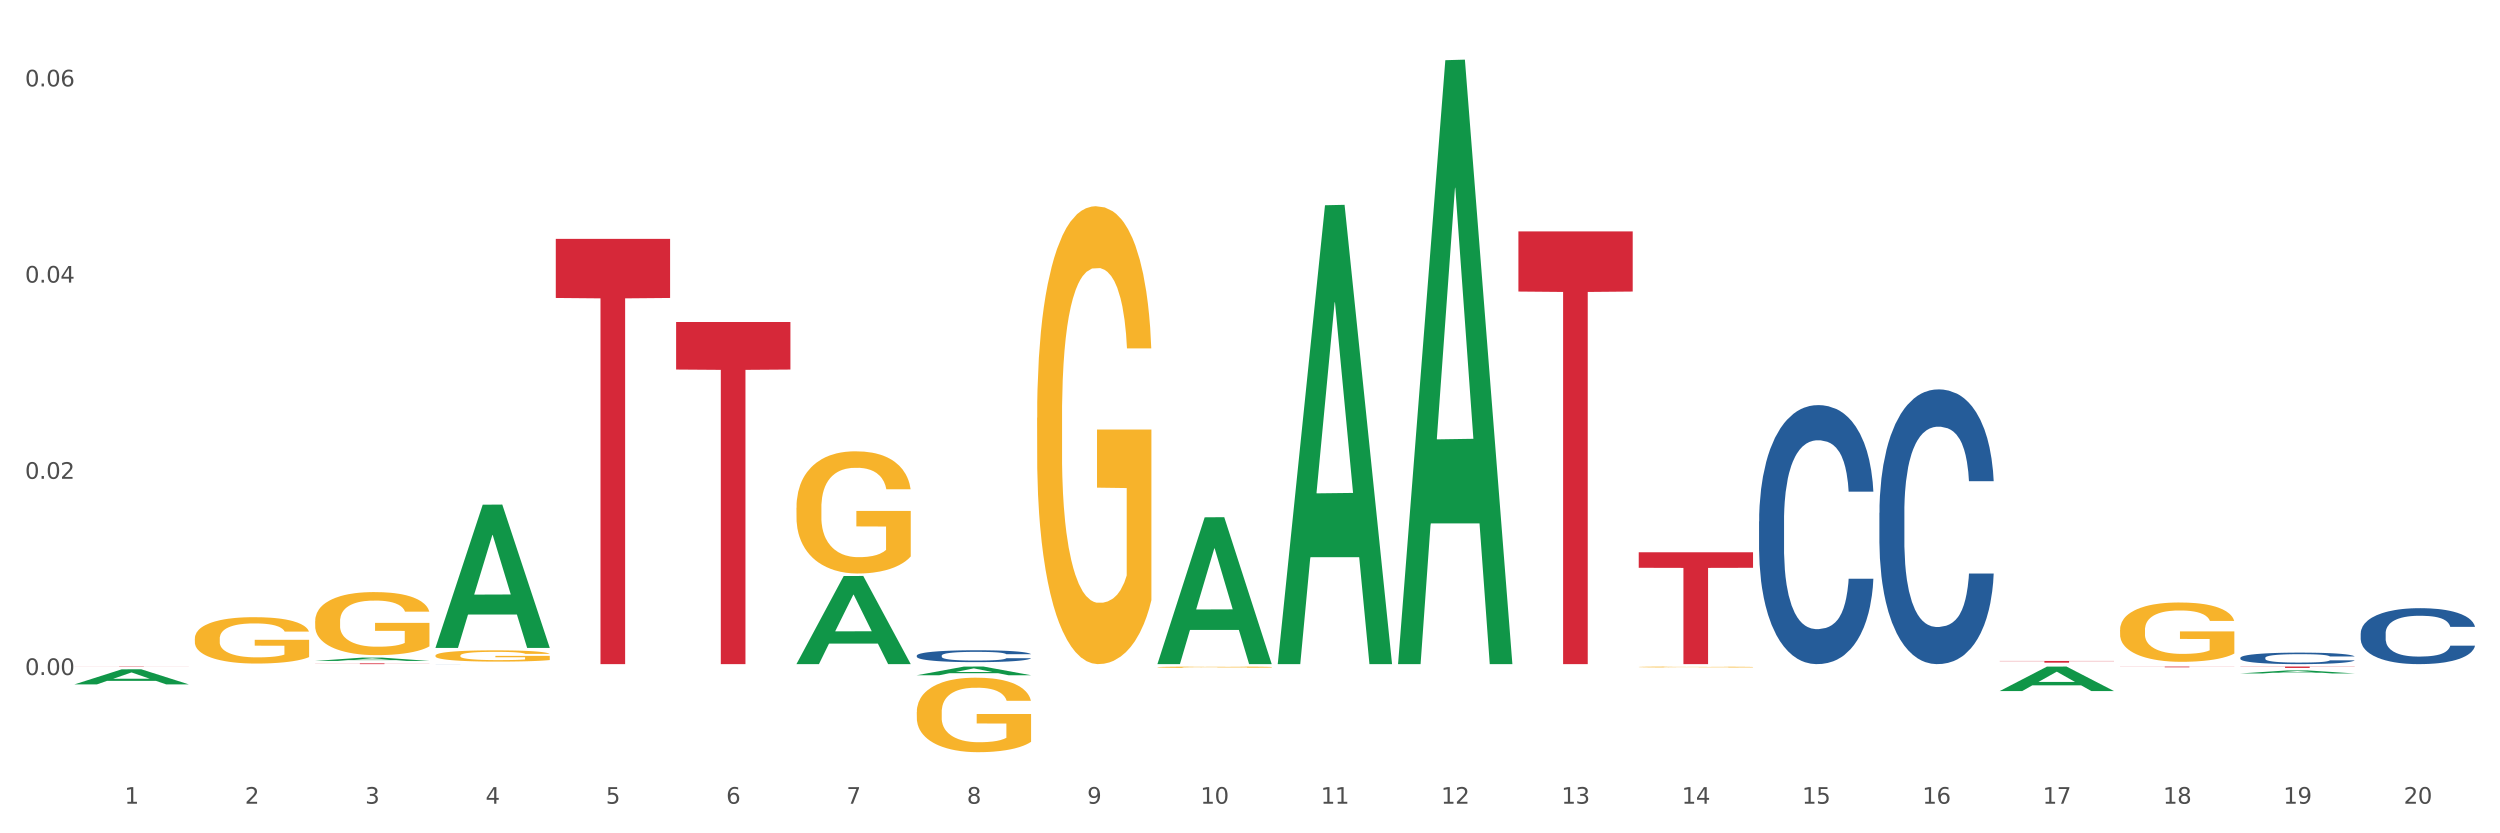 <?xml version="1.0" encoding="utf-8" standalone="no"?>
<!DOCTYPE svg PUBLIC "-//W3C//DTD SVG 1.1//EN"
  "http://www.w3.org/Graphics/SVG/1.1/DTD/svg11.dtd">
<svg xmlns:xlink="http://www.w3.org/1999/xlink" width="1080pt" height="360pt" viewBox="0 0 1080 360" xmlns="http://www.w3.org/2000/svg" version="1.1">
 <rect x="0" y="0" width="1080" height="360" fill="#333333" stroke="none"/>
 <defs>
  <style type="text/css">*{stroke-linejoin: round; stroke-linecap: butt}</style>
 </defs>
 <g id="figure_1">
  <g id="patch_1">
   <path d="M 0 360 
L 1080 360 
L 1080 0 
L 0 0 
z
" style="fill: #ffffff; stroke: #ffffff; stroke-linejoin: miter"/>
  </g>
  <g id="axes_1">
   <g id="matplotlib.axis_1">
    <g id="xtick_1">
     <g id="text_1">
      <!-- 1 -->
      <g style="fill: #4d4d4d" transform="translate(53.812 347.204) scale(0.096 -0.096)">
       <defs>
        <path id="DejaVuSans-31" d="M 794 531 
L 1825 531 
L 1825 4091 
L 703 3866 
L 703 4441 
L 1819 4666 
L 2450 4666 
L 2450 531 
L 3481 531 
L 3481 0 
L 794 0 
L 794 531 
z
" transform="scale(0.016)"/>
       </defs>
       <use xlink:href="#DejaVuSans-31"/>
      </g>
     </g>
    </g>
    <g id="xtick_2">
     <g id="text_2">
      <!-- 2 -->
      <g style="fill: #4d4d4d" transform="translate(105.793 347.204) scale(0.096 -0.096)">
       <defs>
        <path id="DejaVuSans-32" d="M 1228 531 
L 3431 531 
L 3431 0 
L 469 0 
L 469 531 
Q 828 903 1448 1529 
Q 2069 2156 2228 2338 
Q 2531 2678 2651 2914 
Q 2772 3150 2772 3378 
Q 2772 3750 2511 3984 
Q 2250 4219 1831 4219 
Q 1534 4219 1204 4116 
Q 875 4013 500 3803 
L 500 4441 
Q 881 4594 1212 4672 
Q 1544 4750 1819 4750 
Q 2544 4750 2975 4387 
Q 3406 4025 3406 3419 
Q 3406 3131 3298 2873 
Q 3191 2616 2906 2266 
Q 2828 2175 2409 1742 
Q 1991 1309 1228 531 
z
" transform="scale(0.016)"/>
       </defs>
       <use xlink:href="#DejaVuSans-32"/>
      </g>
     </g>
    </g>
    <g id="xtick_3">
     <g id="text_3">
      <!-- 3 -->
      <g style="fill: #4d4d4d" transform="translate(157.774 347.204) scale(0.096 -0.096)">
       <defs>
        <path id="DejaVuSans-33" d="M 2597 2516 
Q 3050 2419 3304 2112 
Q 3559 1806 3559 1356 
Q 3559 666 3084 287 
Q 2609 -91 1734 -91 
Q 1441 -91 1130 -33 
Q 819 25 488 141 
L 488 750 
Q 750 597 1062 519 
Q 1375 441 1716 441 
Q 2309 441 2620 675 
Q 2931 909 2931 1356 
Q 2931 1769 2642 2001 
Q 2353 2234 1838 2234 
L 1294 2234 
L 1294 2753 
L 1863 2753 
Q 2328 2753 2575 2939 
Q 2822 3125 2822 3475 
Q 2822 3834 2567 4026 
Q 2313 4219 1838 4219 
Q 1578 4219 1281 4162 
Q 984 4106 628 3988 
L 628 4550 
Q 988 4650 1302 4700 
Q 1616 4750 1894 4750 
Q 2613 4750 3031 4423 
Q 3450 4097 3450 3541 
Q 3450 3153 3228 2886 
Q 3006 2619 2597 2516 
z
" transform="scale(0.016)"/>
       </defs>
       <use xlink:href="#DejaVuSans-33"/>
      </g>
     </g>
    </g>
    <g id="xtick_4">
     <g id="text_4">
      <!-- 4 -->
      <g style="fill: #4d4d4d" transform="translate(209.756 347.204) scale(0.096 -0.096)">
       <defs>
        <path id="DejaVuSans-34" d="M 2419 4116 
L 825 1625 
L 2419 1625 
L 2419 4116 
z
M 2253 4666 
L 3047 4666 
L 3047 1625 
L 3713 1625 
L 3713 1100 
L 3047 1100 
L 3047 0 
L 2419 0 
L 2419 1100 
L 313 1100 
L 313 1709 
L 2253 4666 
z
" transform="scale(0.016)"/>
       </defs>
       <use xlink:href="#DejaVuSans-34"/>
      </g>
     </g>
    </g>
    <g id="xtick_5">
     <g id="text_5">
      <!-- 5 -->
      <g style="fill: #4d4d4d" transform="translate(261.737 347.204) scale(0.096 -0.096)">
       <defs>
        <path id="DejaVuSans-35" d="M 691 4666 
L 3169 4666 
L 3169 4134 
L 1269 4134 
L 1269 2991 
Q 1406 3038 1543 3061 
Q 1681 3084 1819 3084 
Q 2600 3084 3056 2656 
Q 3513 2228 3513 1497 
Q 3513 744 3044 326 
Q 2575 -91 1722 -91 
Q 1428 -91 1123 -41 
Q 819 9 494 109 
L 494 744 
Q 775 591 1075 516 
Q 1375 441 1709 441 
Q 2250 441 2565 725 
Q 2881 1009 2881 1497 
Q 2881 1984 2565 2268 
Q 2250 2553 1709 2553 
Q 1456 2553 1204 2497 
Q 953 2441 691 2322 
L 691 4666 
z
" transform="scale(0.016)"/>
       </defs>
       <use xlink:href="#DejaVuSans-35"/>
      </g>
     </g>
    </g>
    <g id="xtick_6">
     <g id="text_6">
      <!-- 6 -->
      <g style="fill: #4d4d4d" transform="translate(313.718 347.204) scale(0.096 -0.096)">
       <defs>
        <path id="DejaVuSans-36" d="M 2113 2584 
Q 1688 2584 1439 2293 
Q 1191 2003 1191 1497 
Q 1191 994 1439 701 
Q 1688 409 2113 409 
Q 2538 409 2786 701 
Q 3034 994 3034 1497 
Q 3034 2003 2786 2293 
Q 2538 2584 2113 2584 
z
M 3366 4563 
L 3366 3988 
Q 3128 4100 2886 4159 
Q 2644 4219 2406 4219 
Q 1781 4219 1451 3797 
Q 1122 3375 1075 2522 
Q 1259 2794 1537 2939 
Q 1816 3084 2150 3084 
Q 2853 3084 3261 2657 
Q 3669 2231 3669 1497 
Q 3669 778 3244 343 
Q 2819 -91 2113 -91 
Q 1303 -91 875 529 
Q 447 1150 447 2328 
Q 447 3434 972 4092 
Q 1497 4750 2381 4750 
Q 2619 4750 2861 4703 
Q 3103 4656 3366 4563 
z
" transform="scale(0.016)"/>
       </defs>
       <use xlink:href="#DejaVuSans-36"/>
      </g>
     </g>
    </g>
    <g id="xtick_7">
     <g id="text_7">
      <!-- 7 -->
      <g style="fill: #4d4d4d" transform="translate(365.699 347.204) scale(0.096 -0.096)">
       <defs>
        <path id="DejaVuSans-37" d="M 525 4666 
L 3525 4666 
L 3525 4397 
L 1831 0 
L 1172 0 
L 2766 4134 
L 525 4134 
L 525 4666 
z
" transform="scale(0.016)"/>
       </defs>
       <use xlink:href="#DejaVuSans-37"/>
      </g>
     </g>
    </g>
    <g id="xtick_8">
     <g id="text_8">
      <!-- 8 -->
      <g style="fill: #4d4d4d" transform="translate(417.68 347.204) scale(0.096 -0.096)">
       <defs>
        <path id="DejaVuSans-38" d="M 2034 2216 
Q 1584 2216 1326 1975 
Q 1069 1734 1069 1313 
Q 1069 891 1326 650 
Q 1584 409 2034 409 
Q 2484 409 2743 651 
Q 3003 894 3003 1313 
Q 3003 1734 2745 1975 
Q 2488 2216 2034 2216 
z
M 1403 2484 
Q 997 2584 770 2862 
Q 544 3141 544 3541 
Q 544 4100 942 4425 
Q 1341 4750 2034 4750 
Q 2731 4750 3128 4425 
Q 3525 4100 3525 3541 
Q 3525 3141 3298 2862 
Q 3072 2584 2669 2484 
Q 3125 2378 3379 2068 
Q 3634 1759 3634 1313 
Q 3634 634 3220 271 
Q 2806 -91 2034 -91 
Q 1263 -91 848 271 
Q 434 634 434 1313 
Q 434 1759 690 2068 
Q 947 2378 1403 2484 
z
M 1172 3481 
Q 1172 3119 1398 2916 
Q 1625 2713 2034 2713 
Q 2441 2713 2670 2916 
Q 2900 3119 2900 3481 
Q 2900 3844 2670 4047 
Q 2441 4250 2034 4250 
Q 1625 4250 1398 4047 
Q 1172 3844 1172 3481 
z
" transform="scale(0.016)"/>
       </defs>
       <use xlink:href="#DejaVuSans-38"/>
      </g>
     </g>
    </g>
    <g id="xtick_9">
     <g id="text_9">
      <!-- 9 -->
      <g style="fill: #4d4d4d" transform="translate(469.662 347.204) scale(0.096 -0.096)">
       <defs>
        <path id="DejaVuSans-39" d="M 703 97 
L 703 672 
Q 941 559 1184 500 
Q 1428 441 1663 441 
Q 2288 441 2617 861 
Q 2947 1281 2994 2138 
Q 2813 1869 2534 1725 
Q 2256 1581 1919 1581 
Q 1219 1581 811 2004 
Q 403 2428 403 3163 
Q 403 3881 828 4315 
Q 1253 4750 1959 4750 
Q 2769 4750 3195 4129 
Q 3622 3509 3622 2328 
Q 3622 1225 3098 567 
Q 2575 -91 1691 -91 
Q 1453 -91 1209 -44 
Q 966 3 703 97 
z
M 1959 2075 
Q 2384 2075 2632 2365 
Q 2881 2656 2881 3163 
Q 2881 3666 2632 3958 
Q 2384 4250 1959 4250 
Q 1534 4250 1286 3958 
Q 1038 3666 1038 3163 
Q 1038 2656 1286 2365 
Q 1534 2075 1959 2075 
z
" transform="scale(0.016)"/>
       </defs>
       <use xlink:href="#DejaVuSans-39"/>
      </g>
     </g>
    </g>
    <g id="xtick_10">
     <g id="text_10">
      <!-- 10 -->
      <g style="fill: #4d4d4d" transform="translate(518.589 347.204) scale(0.096 -0.096)">
       <defs>
        <path id="DejaVuSans-30" d="M 2034 4250 
Q 1547 4250 1301 3770 
Q 1056 3291 1056 2328 
Q 1056 1369 1301 889 
Q 1547 409 2034 409 
Q 2525 409 2770 889 
Q 3016 1369 3016 2328 
Q 3016 3291 2770 3770 
Q 2525 4250 2034 4250 
z
M 2034 4750 
Q 2819 4750 3233 4129 
Q 3647 3509 3647 2328 
Q 3647 1150 3233 529 
Q 2819 -91 2034 -91 
Q 1250 -91 836 529 
Q 422 1150 422 2328 
Q 422 3509 836 4129 
Q 1250 4750 2034 4750 
z
" transform="scale(0.016)"/>
       </defs>
       <use xlink:href="#DejaVuSans-31"/>
       <use xlink:href="#DejaVuSans-30" transform="translate(63.623 0)"/>
      </g>
     </g>
    </g>
    <g id="xtick_11">
     <g id="text_11">
      <!-- 11 -->
      <g style="fill: #4d4d4d" transform="translate(570.57 347.204) scale(0.096 -0.096)">
       <use xlink:href="#DejaVuSans-31"/>
       <use xlink:href="#DejaVuSans-31" transform="translate(63.623 0)"/>
      </g>
     </g>
    </g>
    <g id="xtick_12">
     <g id="text_12">
      <!-- 12 -->
      <g style="fill: #4d4d4d" transform="translate(622.551 347.204) scale(0.096 -0.096)">
       <use xlink:href="#DejaVuSans-31"/>
       <use xlink:href="#DejaVuSans-32" transform="translate(63.623 0)"/>
      </g>
     </g>
    </g>
    <g id="xtick_13">
     <g id="text_13">
      <!-- 13 -->
      <g style="fill: #4d4d4d" transform="translate(674.533 347.204) scale(0.096 -0.096)">
       <use xlink:href="#DejaVuSans-31"/>
       <use xlink:href="#DejaVuSans-33" transform="translate(63.623 0)"/>
      </g>
     </g>
    </g>
    <g id="xtick_14">
     <g id="text_14">
      <!-- 14 -->
      <g style="fill: #4d4d4d" transform="translate(726.514 347.204) scale(0.096 -0.096)">
       <use xlink:href="#DejaVuSans-31"/>
       <use xlink:href="#DejaVuSans-34" transform="translate(63.623 0)"/>
      </g>
     </g>
    </g>
    <g id="xtick_15">
     <g id="text_15">
      <!-- 15 -->
      <g style="fill: #4d4d4d" transform="translate(778.495 347.204) scale(0.096 -0.096)">
       <use xlink:href="#DejaVuSans-31"/>
       <use xlink:href="#DejaVuSans-35" transform="translate(63.623 0)"/>
      </g>
     </g>
    </g>
    <g id="xtick_16">
     <g id="text_16">
      <!-- 16 -->
      <g style="fill: #4d4d4d" transform="translate(830.476 347.204) scale(0.096 -0.096)">
       <use xlink:href="#DejaVuSans-31"/>
       <use xlink:href="#DejaVuSans-36" transform="translate(63.623 0)"/>
      </g>
     </g>
    </g>
    <g id="xtick_17">
     <g id="text_17">
      <!-- 17 -->
      <g style="fill: #4d4d4d" transform="translate(882.457 347.204) scale(0.096 -0.096)">
       <use xlink:href="#DejaVuSans-31"/>
       <use xlink:href="#DejaVuSans-37" transform="translate(63.623 0)"/>
      </g>
     </g>
    </g>
    <g id="xtick_18">
     <g id="text_18">
      <!-- 18 -->
      <g style="fill: #4d4d4d" transform="translate(934.439 347.204) scale(0.096 -0.096)">
       <use xlink:href="#DejaVuSans-31"/>
       <use xlink:href="#DejaVuSans-38" transform="translate(63.623 0)"/>
      </g>
     </g>
    </g>
    <g id="xtick_19">
     <g id="text_19">
      <!-- 19 -->
      <g style="fill: #4d4d4d" transform="translate(986.42 347.204) scale(0.096 -0.096)">
       <use xlink:href="#DejaVuSans-31"/>
       <use xlink:href="#DejaVuSans-39" transform="translate(63.623 0)"/>
      </g>
     </g>
    </g>
    <g id="xtick_20">
     <g id="text_20">
      <!-- 20 -->
      <g style="fill: #4d4d4d" transform="translate(1038.401 347.204) scale(0.096 -0.096)">
       <use xlink:href="#DejaVuSans-32"/>
       <use xlink:href="#DejaVuSans-30" transform="translate(63.623 0)"/>
      </g>
     </g>
    </g>
    <g id="xtick_21"/>
    <g id="xtick_22"/>
    <g id="xtick_23"/>
    <g id="xtick_24"/>
    <g id="xtick_25"/>
    <g id="xtick_26"/>
    <g id="xtick_27"/>
    <g id="xtick_28"/>
    <g id="xtick_29"/>
    <g id="xtick_30"/>
    <g id="xtick_31"/>
    <g id="xtick_32"/>
    <g id="xtick_33"/>
    <g id="xtick_34"/>
    <g id="xtick_35"/>
    <g id="xtick_36"/>
    <g id="xtick_37"/>
    <g id="xtick_38"/>
    <g id="xtick_39"/>
   </g>
   <g id="matplotlib.axis_2">
    <g id="ytick_1">
     <g id="text_21">
      <!-- 0.00 -->
      <g style="fill: #4d4d4d" transform="translate(10.8 291.602) scale(0.096 -0.096)">
       <defs>
        <path id="DejaVuSans-2e" d="M 684 794 
L 1344 794 
L 1344 0 
L 684 0 
L 684 794 
z
" transform="scale(0.016)"/>
       </defs>
       <use xlink:href="#DejaVuSans-30"/>
       <use xlink:href="#DejaVuSans-2e" transform="translate(63.623 0)"/>
       <use xlink:href="#DejaVuSans-30" transform="translate(95.41 0)"/>
       <use xlink:href="#DejaVuSans-30" transform="translate(159.033 0)"/>
      </g>
     </g>
    </g>
    <g id="ytick_2">
     <g id="text_22">
      <!-- 0.02 -->
      <g style="fill: #4d4d4d" transform="translate(10.8 206.845) scale(0.096 -0.096)">
       <use xlink:href="#DejaVuSans-30"/>
       <use xlink:href="#DejaVuSans-2e" transform="translate(63.623 0)"/>
       <use xlink:href="#DejaVuSans-30" transform="translate(95.41 0)"/>
       <use xlink:href="#DejaVuSans-32" transform="translate(159.033 0)"/>
      </g>
     </g>
    </g>
    <g id="ytick_3">
     <g id="text_23">
      <!-- 0.04 -->
      <g style="fill: #4d4d4d" transform="translate(10.8 122.088) scale(0.096 -0.096)">
       <use xlink:href="#DejaVuSans-30"/>
       <use xlink:href="#DejaVuSans-2e" transform="translate(63.623 0)"/>
       <use xlink:href="#DejaVuSans-30" transform="translate(95.41 0)"/>
       <use xlink:href="#DejaVuSans-34" transform="translate(159.033 0)"/>
      </g>
     </g>
    </g>
    <g id="ytick_4">
     <g id="text_24">
      <!-- 0.06 -->
      <g style="fill: #4d4d4d" transform="translate(10.8 37.33) scale(0.096 -0.096)">
       <use xlink:href="#DejaVuSans-30"/>
       <use xlink:href="#DejaVuSans-2e" transform="translate(63.623 0)"/>
       <use xlink:href="#DejaVuSans-30" transform="translate(95.41 0)"/>
       <use xlink:href="#DejaVuSans-36" transform="translate(159.033 0)"/>
      </g>
     </g>
    </g>
    <g id="ytick_5"/>
    <g id="ytick_6"/>
    <g id="ytick_7"/>
    <g id="ytick_8"/>
   </g>
   <g id="PolyCollection_1">
    <path d="M 32.175 295.64 
L 32.226 295.634 
L 52.59 289.139 
L 61.041 289.133 
L 81.557 295.652 
L 71.783 295.652 
L 67.353 294.134 
L 46.328 294.134 
L 46.175 294.158 
L 41.899 295.652 
L 32.175 295.652 
L 32.175 295.64 
L 48.975 293.228 
L 64.706 293.222 
L 56.917 290.522 
L 56.815 290.51 
L 56.713 290.528 
L 48.924 293.222 
L 48.975 293.228 
L 32.175 295.64 
z
" clip-path="url(#pd7bed423c2)" style="fill: #109648"/>
    <path d="M 915.855 287.955 
L 965.238 287.955 
L 965.238 288 
L 945.812 288 
L 945.812 288.28 
L 935.164 288.28 
L 935.164 288 
L 915.855 288 
L 915.855 287.955 
L 915.855 287.955 
z
" clip-path="url(#pd7bed423c2)" style="fill: #d62839"/>
    <path d="M 863.874 285.529 
L 913.256 285.529 
L 913.256 285.633 
L 893.831 285.633 
L 893.831 286.275 
L 883.182 286.275 
L 883.182 285.633 
L 863.874 285.633 
L 863.874 285.529 
L 863.874 285.529 
z
" clip-path="url(#pd7bed423c2)" style="fill: #d62839"/>
    <path d="M 707.931 238.572 
L 757.313 238.572 
L 757.313 245.289 
L 737.888 245.335 
L 737.888 286.906 
L 727.239 286.906 
L 727.239 245.335 
L 707.931 245.289 
L 707.931 238.618 
L 707.931 238.572 
z
" clip-path="url(#pd7bed423c2)" style="fill: #d62839"/>
    <path d="M 655.949 99.972 
L 705.332 99.972 
L 705.332 125.95 
L 685.906 126.125 
L 685.906 286.906 
L 675.258 286.906 
L 675.258 126.125 
L 655.949 125.95 
L 655.949 100.147 
L 655.949 99.972 
z
" clip-path="url(#pd7bed423c2)" style="fill: #d62839"/>
    <path d="M 292.081 139.105 
L 341.463 139.105 
L 341.463 159.645 
L 322.038 159.784 
L 322.038 286.906 
L 311.389 286.906 
L 311.389 159.784 
L 292.081 159.645 
L 292.081 139.244 
L 292.081 139.105 
z
" clip-path="url(#pd7bed423c2)" style="fill: #d62839"/>
    <path d="M 240.1 103.188 
L 289.482 103.188 
L 289.482 128.719 
L 270.057 128.892 
L 270.057 286.906 
L 259.408 286.906 
L 259.408 128.892 
L 240.1 128.719 
L 240.1 103.361 
L 240.1 103.188 
z
" clip-path="url(#pd7bed423c2)" style="fill: #d62839"/>
    <path d="M 136.137 286.572 
L 185.52 286.572 
L 185.52 286.619 
L 166.094 286.619 
L 166.094 286.906 
L 155.446 286.906 
L 155.446 286.619 
L 136.137 286.619 
L 136.137 286.573 
L 136.137 286.572 
z
" clip-path="url(#pd7bed423c2)" style="fill: #d62839"/>
    <path d="M 32.175 287.955 
L 81.557 287.955 
L 81.557 287.973 
L 62.132 287.973 
L 62.132 288.084 
L 51.483 288.084 
L 51.483 287.973 
L 32.175 287.973 
L 32.175 287.955 
L 32.175 287.955 
z
" clip-path="url(#pd7bed423c2)" style="fill: #d62839"/>
    <path d="M 188.119 286.887 
L 188.177 286.887 
L 188.177 286.887 
L 188.352 286.885 
L 188.994 286.883 
L 189.811 286.882 
L 191.212 286.88 
L 191.971 286.879 
L 192.963 286.878 
L 195.006 286.877 
L 197.341 286.875 
L 198.976 286.875 
L 200.201 286.874 
L 202.945 286.873 
L 204.521 286.873 
L 206.155 286.873 
L 207.556 286.873 
L 209.891 286.872 
L 211.759 286.872 
L 213.919 286.872 
L 215.728 286.872 
L 218.121 286.872 
L 221.624 286.873 
L 222.966 286.873 
L 224.776 286.873 
L 226.644 286.874 
L 228.161 286.874 
L 229.912 286.875 
L 231.722 286.876 
L 233.473 286.877 
L 234.699 286.878 
L 235.691 286.879 
L 236.567 286.881 
L 237.209 286.882 
L 237.501 286.884 
L 226.819 286.884 
L 226.527 286.882 
L 225.943 286.881 
L 225.36 286.88 
L 224.717 286.88 
L 223.725 286.879 
L 222.85 286.878 
L 221.39 286.878 
L 220.048 286.877 
L 218.939 286.877 
L 217.596 286.877 
L 214.736 286.877 
L 212.693 286.877 
L 211.409 286.877 
L 209.833 286.877 
L 208.49 286.877 
L 206.914 286.878 
L 205.688 286.878 
L 204.463 286.879 
L 203.762 286.879 
L 202.711 286.88 
L 202.011 286.88 
L 201.077 286.881 
L 200.552 286.882 
L 199.618 286.884 
L 199.209 286.885 
L 199.034 286.886 
L 198.917 286.887 
L 198.917 286.892 
L 199.268 286.894 
L 199.559 286.895 
L 200.026 286.896 
L 200.902 286.897 
L 202.186 286.898 
L 203.529 286.899 
L 204.638 286.9 
L 205.688 286.9 
L 206.739 286.901 
L 208.023 286.901 
L 209.074 286.901 
L 210.65 286.901 
L 212.518 286.901 
L 213.977 286.901 
L 216.954 286.901 
L 218.297 286.901 
L 219.581 286.901 
L 220.982 286.901 
L 222.091 286.9 
L 222.733 286.9 
L 223.783 286.899 
L 224.601 286.899 
L 225.301 286.898 
L 225.768 286.897 
L 226.293 286.896 
L 226.702 286.895 
L 226.819 286.895 
L 237.501 286.895 
L 237.267 286.896 
L 236.859 286.897 
L 236.041 286.899 
L 235.399 286.899 
L 234.407 286.9 
L 233.356 286.901 
L 231.897 286.902 
L 230.555 286.903 
L 229.154 286.903 
L 227.636 286.904 
L 224.893 286.905 
L 223.9 286.905 
L 221.799 286.905 
L 220.164 286.906 
L 217.771 286.906 
L 215.32 286.906 
L 212.751 286.906 
L 210.475 286.906 
L 207.965 286.906 
L 206.389 286.906 
L 204.638 286.905 
L 202.595 286.905 
L 200.668 286.904 
L 198.859 286.904 
L 197.166 286.903 
L 195.59 286.902 
L 193.547 286.901 
L 192.029 286.9 
L 190.92 286.898 
L 190.162 286.897 
L 189.403 286.896 
L 188.994 286.895 
L 188.352 286.893 
L 188.119 286.891 
L 188.119 286.887 
z
" clip-path="url(#pd7bed423c2)" style="fill: #255c99"/>
    <path d="M 396.043 283.218 
L 396.102 283.213 
L 396.102 283.082 
L 396.277 282.903 
L 396.919 282.574 
L 397.736 282.325 
L 399.137 282.033 
L 399.896 281.911 
L 400.888 281.775 
L 402.931 281.554 
L 405.266 281.366 
L 406.9 281.262 
L 408.126 281.196 
L 410.87 281.079 
L 412.446 281.027 
L 414.08 280.985 
L 415.481 280.957 
L 417.816 280.924 
L 419.684 280.91 
L 421.844 280.905 
L 423.653 280.91 
L 426.046 280.928 
L 429.549 280.985 
L 430.891 281.018 
L 432.701 281.074 
L 434.568 281.149 
L 436.086 281.225 
L 437.837 281.333 
L 439.647 281.474 
L 441.398 281.652 
L 442.624 281.817 
L 443.616 281.991 
L 444.492 282.202 
L 445.134 282.433 
L 445.426 282.626 
L 434.744 282.626 
L 434.452 282.452 
L 433.868 282.264 
L 433.284 282.137 
L 432.642 282.033 
L 431.65 281.916 
L 430.774 281.84 
L 429.315 281.751 
L 427.973 281.695 
L 426.863 281.662 
L 425.521 281.634 
L 422.661 281.605 
L 420.618 281.605 
L 419.334 281.615 
L 417.758 281.638 
L 416.415 281.671 
L 414.839 281.728 
L 413.613 281.789 
L 412.387 281.869 
L 411.687 281.925 
L 410.636 282.028 
L 409.936 282.113 
L 409.002 282.259 
L 408.477 282.362 
L 407.543 282.63 
L 407.134 282.828 
L 406.959 282.964 
L 406.842 283.114 
L 406.842 283.848 
L 407.192 284.177 
L 407.484 284.318 
L 407.951 284.478 
L 408.827 284.685 
L 410.111 284.887 
L 411.453 285.033 
L 412.563 285.122 
L 413.613 285.188 
L 414.664 285.239 
L 415.948 285.286 
L 416.999 285.315 
L 418.575 285.343 
L 420.443 285.357 
L 421.902 285.357 
L 424.879 285.333 
L 426.221 285.31 
L 427.506 285.277 
L 428.906 285.225 
L 430.016 285.169 
L 430.658 285.127 
L 431.708 285.037 
L 432.526 284.943 
L 433.226 284.835 
L 433.693 284.741 
L 434.218 284.6 
L 434.627 284.44 
L 434.744 284.356 
L 445.426 284.356 
L 445.192 284.525 
L 444.783 284.689 
L 443.966 284.91 
L 443.324 285.037 
L 442.332 285.192 
L 441.281 285.324 
L 439.822 285.47 
L 438.479 285.578 
L 437.078 285.672 
L 435.561 285.757 
L 432.817 285.874 
L 431.825 285.907 
L 429.724 285.963 
L 428.089 285.996 
L 425.696 286.029 
L 423.244 286.048 
L 420.676 286.053 
L 418.4 286.043 
L 415.89 286.015 
L 414.314 285.987 
L 412.563 285.945 
L 410.52 285.879 
L 408.593 285.799 
L 406.784 285.705 
L 405.091 285.597 
L 403.515 285.474 
L 401.472 285.272 
L 399.954 285.075 
L 398.845 284.892 
L 398.086 284.736 
L 397.328 284.539 
L 396.919 284.403 
L 396.277 284.074 
L 396.043 283.768 
L 396.043 283.218 
z
" clip-path="url(#pd7bed423c2)" style="fill: #255c99"/>
    <path d="M 759.912 225.281 
L 759.97 225.179 
L 759.97 222.317 
L 760.145 218.434 
L 760.787 211.28 
L 761.605 205.863 
L 763.006 199.527 
L 763.764 196.87 
L 764.757 193.906 
L 766.8 189.103 
L 769.135 185.015 
L 770.769 182.767 
L 771.995 181.336 
L 774.738 178.781 
L 776.314 177.657 
L 777.949 176.737 
L 779.349 176.124 
L 781.684 175.409 
L 783.552 175.102 
L 785.712 175 
L 787.521 175.102 
L 789.915 175.511 
L 793.417 176.737 
L 794.76 177.453 
L 796.569 178.679 
L 798.437 180.314 
L 799.955 181.949 
L 801.706 184.3 
L 803.515 187.366 
L 805.266 191.249 
L 806.492 194.826 
L 807.484 198.607 
L 808.36 203.206 
L 809.002 208.214 
L 809.294 212.404 
L 798.612 212.404 
L 798.32 208.623 
L 797.736 204.535 
L 797.153 201.776 
L 796.511 199.527 
L 795.518 196.972 
L 794.643 195.337 
L 793.183 193.395 
L 791.841 192.169 
L 790.732 191.454 
L 789.389 190.84 
L 786.529 190.227 
L 784.486 190.227 
L 783.202 190.432 
L 781.626 190.943 
L 780.283 191.658 
L 778.707 192.884 
L 777.482 194.213 
L 776.256 195.95 
L 775.555 197.177 
L 774.505 199.425 
L 773.804 201.265 
L 772.87 204.433 
L 772.345 206.681 
L 771.411 212.506 
L 771.002 216.799 
L 770.827 219.762 
L 770.711 223.033 
L 770.711 238.975 
L 771.061 246.129 
L 771.353 249.195 
L 771.82 252.67 
L 772.695 257.167 
L 773.979 261.561 
L 775.322 264.729 
L 776.431 266.671 
L 777.482 268.102 
L 778.532 269.226 
L 779.816 270.248 
L 780.867 270.861 
L 782.443 271.474 
L 784.311 271.781 
L 785.77 271.781 
L 788.747 271.27 
L 790.09 270.759 
L 791.374 270.043 
L 792.775 268.919 
L 793.884 267.693 
L 794.526 266.773 
L 795.577 264.831 
L 796.394 262.787 
L 797.094 260.437 
L 797.561 258.393 
L 798.087 255.327 
L 798.495 251.852 
L 798.612 250.013 
L 809.294 250.013 
L 809.061 253.692 
L 808.652 257.269 
L 807.835 262.072 
L 807.193 264.831 
L 806.2 268.204 
L 805.15 271.065 
L 803.69 274.233 
L 802.348 276.584 
L 800.947 278.628 
L 799.429 280.468 
L 796.686 283.022 
L 795.693 283.738 
L 793.592 284.964 
L 791.958 285.68 
L 789.564 286.395 
L 787.113 286.804 
L 784.545 286.906 
L 782.268 286.702 
L 779.758 286.088 
L 778.182 285.475 
L 776.431 284.555 
L 774.388 283.125 
L 772.462 281.387 
L 770.652 279.343 
L 768.959 276.993 
L 767.383 274.336 
L 765.34 269.941 
L 763.823 265.649 
L 762.714 261.663 
L 761.955 258.291 
L 761.196 253.998 
L 760.787 251.035 
L 760.145 243.881 
L 759.912 237.238 
L 759.912 225.281 
z
" clip-path="url(#pd7bed423c2)" style="fill: #255c99"/>
    <path d="M 811.893 221.541 
L 811.951 221.433 
L 811.951 218.398 
L 812.127 214.278 
L 812.769 206.69 
L 813.586 200.945 
L 814.987 194.224 
L 815.746 191.406 
L 816.738 188.262 
L 818.781 183.168 
L 821.116 178.832 
L 822.75 176.447 
L 823.976 174.929 
L 826.719 172.219 
L 828.295 171.027 
L 829.93 170.051 
L 831.331 169.401 
L 833.666 168.642 
L 835.533 168.317 
L 837.693 168.209 
L 839.503 168.317 
L 841.896 168.751 
L 845.398 170.051 
L 846.741 170.81 
L 848.55 172.111 
L 850.418 173.845 
L 851.936 175.58 
L 853.687 178.073 
L 855.496 181.325 
L 857.248 185.444 
L 858.473 189.238 
L 859.466 193.249 
L 860.341 198.127 
L 860.983 203.438 
L 861.275 207.883 
L 850.593 207.883 
L 850.301 203.872 
L 849.718 199.536 
L 849.134 196.609 
L 848.492 194.224 
L 847.5 191.514 
L 846.624 189.78 
L 845.165 187.72 
L 843.822 186.42 
L 842.713 185.661 
L 841.371 185.01 
L 838.51 184.36 
L 836.467 184.36 
L 835.183 184.577 
L 833.607 185.119 
L 832.265 185.878 
L 830.689 187.178 
L 829.463 188.588 
L 828.237 190.43 
L 827.537 191.731 
L 826.486 194.116 
L 825.785 196.067 
L 824.851 199.428 
L 824.326 201.812 
L 823.392 207.991 
L 822.984 212.544 
L 822.808 215.688 
L 822.692 219.156 
L 822.692 236.067 
L 823.042 243.655 
L 823.334 246.907 
L 823.801 250.592 
L 824.676 255.362 
L 825.961 260.023 
L 827.303 263.383 
L 828.412 265.443 
L 829.463 266.96 
L 830.513 268.153 
L 831.798 269.237 
L 832.848 269.887 
L 834.424 270.538 
L 836.292 270.863 
L 837.752 270.863 
L 840.728 270.321 
L 842.071 269.779 
L 843.355 269.02 
L 844.756 267.828 
L 845.865 266.527 
L 846.507 265.551 
L 847.558 263.492 
L 848.375 261.324 
L 849.076 258.831 
L 849.543 256.663 
L 850.068 253.411 
L 850.476 249.725 
L 850.593 247.774 
L 861.275 247.774 
L 861.042 251.676 
L 860.633 255.47 
L 859.816 260.565 
L 859.174 263.492 
L 858.182 267.069 
L 857.131 270.104 
L 855.672 273.464 
L 854.329 275.958 
L 852.928 278.126 
L 851.41 280.077 
L 848.667 282.787 
L 847.675 283.546 
L 845.573 284.846 
L 843.939 285.605 
L 841.546 286.364 
L 839.094 286.798 
L 836.526 286.906 
L 834.249 286.689 
L 831.739 286.039 
L 830.163 285.388 
L 828.412 284.413 
L 826.369 282.895 
L 824.443 281.052 
L 822.633 278.884 
L 820.941 276.391 
L 819.365 273.573 
L 817.322 268.912 
L 815.804 264.359 
L 814.695 260.131 
L 813.936 256.554 
L 813.177 252.001 
L 812.769 248.858 
L 812.127 241.27 
L 811.893 234.224 
L 811.893 221.541 
z
" clip-path="url(#pd7bed423c2)" style="fill: #255c99"/>
    <path d="M 967.837 284.166 
L 967.895 284.161 
L 967.895 284.034 
L 968.07 283.861 
L 968.712 283.543 
L 969.529 283.303 
L 970.93 283.021 
L 971.689 282.903 
L 972.681 282.771 
L 974.724 282.557 
L 977.059 282.376 
L 978.694 282.276 
L 979.92 282.212 
L 982.663 282.098 
L 984.239 282.048 
L 985.873 282.008 
L 987.274 281.98 
L 989.609 281.948 
L 991.477 281.935 
L 993.637 281.93 
L 995.446 281.935 
L 997.84 281.953 
L 1001.342 282.008 
L 1002.684 282.039 
L 1004.494 282.094 
L 1006.362 282.167 
L 1007.879 282.239 
L 1009.631 282.344 
L 1011.44 282.48 
L 1013.191 282.653 
L 1014.417 282.812 
L 1015.409 282.98 
L 1016.285 283.184 
L 1016.927 283.407 
L 1017.219 283.593 
L 1006.537 283.593 
L 1006.245 283.425 
L 1005.661 283.244 
L 1005.078 283.121 
L 1004.435 283.021 
L 1003.443 282.907 
L 1002.568 282.835 
L 1001.108 282.748 
L 999.766 282.694 
L 998.657 282.662 
L 997.314 282.635 
L 994.454 282.607 
L 992.411 282.607 
L 991.127 282.616 
L 989.551 282.639 
L 988.208 282.671 
L 986.632 282.725 
L 985.406 282.785 
L 984.181 282.862 
L 983.48 282.916 
L 982.429 283.016 
L 981.729 283.098 
L 980.795 283.239 
L 980.27 283.339 
L 979.336 283.598 
L 978.927 283.789 
L 978.752 283.921 
L 978.635 284.066 
L 978.635 284.775 
L 978.986 285.093 
L 979.277 285.229 
L 979.744 285.384 
L 980.62 285.584 
L 981.904 285.779 
L 983.247 285.92 
L 984.356 286.006 
L 985.406 286.07 
L 986.457 286.12 
L 987.741 286.165 
L 988.792 286.193 
L 990.368 286.22 
L 992.236 286.233 
L 993.695 286.233 
L 996.672 286.211 
L 998.015 286.188 
L 999.299 286.156 
L 1000.7 286.106 
L 1001.809 286.052 
L 1002.451 286.011 
L 1003.502 285.924 
L 1004.319 285.834 
L 1005.019 285.729 
L 1005.486 285.638 
L 1006.012 285.502 
L 1006.42 285.347 
L 1006.537 285.266 
L 1017.219 285.266 
L 1016.985 285.429 
L 1016.577 285.588 
L 1015.76 285.802 
L 1015.117 285.924 
L 1014.125 286.074 
L 1013.074 286.202 
L 1011.615 286.343 
L 1010.273 286.447 
L 1008.872 286.538 
L 1007.354 286.62 
L 1004.611 286.733 
L 1003.618 286.765 
L 1001.517 286.82 
L 999.883 286.851 
L 997.489 286.883 
L 995.038 286.901 
L 992.469 286.906 
L 990.193 286.897 
L 987.683 286.87 
L 986.107 286.842 
L 984.356 286.801 
L 982.313 286.738 
L 980.386 286.661 
L 978.577 286.57 
L 976.884 286.465 
L 975.308 286.347 
L 973.265 286.152 
L 971.748 285.961 
L 970.638 285.784 
L 969.88 285.634 
L 969.121 285.443 
L 968.712 285.311 
L 968.07 284.993 
L 967.837 284.698 
L 967.837 284.166 
z
" clip-path="url(#pd7bed423c2)" style="fill: #255c99"/>
    <path d="M 1019.818 273.591 
L 1019.876 273.569 
L 1019.876 272.951 
L 1020.051 272.112 
L 1020.693 270.566 
L 1021.511 269.396 
L 1022.912 268.027 
L 1023.67 267.453 
L 1024.663 266.812 
L 1026.706 265.774 
L 1029.041 264.891 
L 1030.675 264.405 
L 1031.901 264.096 
L 1034.644 263.544 
L 1036.22 263.301 
L 1037.855 263.103 
L 1039.256 262.97 
L 1041.59 262.815 
L 1043.458 262.749 
L 1045.618 262.727 
L 1047.427 262.749 
L 1049.821 262.838 
L 1053.323 263.103 
L 1054.666 263.257 
L 1056.475 263.522 
L 1058.343 263.875 
L 1059.861 264.229 
L 1061.612 264.737 
L 1063.421 265.399 
L 1065.172 266.238 
L 1066.398 267.011 
L 1067.39 267.828 
L 1068.266 268.822 
L 1068.908 269.904 
L 1069.2 270.809 
L 1058.518 270.809 
L 1058.226 269.992 
L 1057.642 269.109 
L 1057.059 268.512 
L 1056.417 268.027 
L 1055.424 267.475 
L 1054.549 267.121 
L 1053.09 266.702 
L 1051.747 266.437 
L 1050.638 266.282 
L 1049.295 266.15 
L 1046.435 266.017 
L 1044.392 266.017 
L 1043.108 266.061 
L 1041.532 266.172 
L 1040.189 266.326 
L 1038.613 266.591 
L 1037.388 266.878 
L 1036.162 267.254 
L 1035.461 267.519 
L 1034.411 268.005 
L 1033.71 268.402 
L 1032.776 269.087 
L 1032.251 269.572 
L 1031.317 270.831 
L 1030.908 271.758 
L 1030.733 272.399 
L 1030.617 273.105 
L 1030.617 276.55 
L 1030.967 278.096 
L 1031.259 278.758 
L 1031.726 279.509 
L 1032.601 280.48 
L 1033.885 281.43 
L 1035.228 282.114 
L 1036.337 282.534 
L 1037.388 282.843 
L 1038.438 283.086 
L 1039.722 283.307 
L 1040.773 283.439 
L 1042.349 283.572 
L 1044.217 283.638 
L 1045.676 283.638 
L 1048.653 283.528 
L 1049.996 283.417 
L 1051.28 283.263 
L 1052.681 283.02 
L 1053.79 282.755 
L 1054.432 282.556 
L 1055.483 282.136 
L 1056.3 281.695 
L 1057 281.187 
L 1057.467 280.745 
L 1057.993 280.083 
L 1058.401 279.332 
L 1058.518 278.935 
L 1069.2 278.935 
L 1068.967 279.73 
L 1068.558 280.502 
L 1067.741 281.54 
L 1067.099 282.136 
L 1066.106 282.865 
L 1065.056 283.483 
L 1063.596 284.168 
L 1062.254 284.676 
L 1060.853 285.117 
L 1059.335 285.515 
L 1056.592 286.067 
L 1055.599 286.221 
L 1053.498 286.486 
L 1051.864 286.641 
L 1049.47 286.796 
L 1047.019 286.884 
L 1044.451 286.906 
L 1042.174 286.862 
L 1039.664 286.729 
L 1038.088 286.597 
L 1036.337 286.398 
L 1034.294 286.089 
L 1032.368 285.714 
L 1030.558 285.272 
L 1028.865 284.764 
L 1027.289 284.19 
L 1025.246 283.241 
L 1023.729 282.313 
L 1022.62 281.452 
L 1021.861 280.723 
L 1021.102 279.796 
L 1020.693 279.156 
L 1020.051 277.61 
L 1019.818 276.175 
L 1019.818 273.591 
z
" clip-path="url(#pd7bed423c2)" style="fill: #255c99"/>
    <path d="M 915.855 272.119 
L 915.914 272.095 
L 915.914 271.253 
L 916.03 270.527 
L 916.613 268.771 
L 917.488 267.319 
L 918.129 266.547 
L 918.771 265.915 
L 919.529 265.283 
L 920.461 264.627 
L 922.152 263.667 
L 923.202 263.176 
L 924.484 262.661 
L 926.816 261.911 
L 928.507 261.49 
L 930.256 261.139 
L 933.113 260.718 
L 934.979 260.53 
L 936.961 260.39 
L 939.351 260.296 
L 941.159 260.273 
L 945.123 260.343 
L 948.505 260.554 
L 950.137 260.718 
L 952.236 260.998 
L 953.344 261.186 
L 955.151 261.56 
L 957.017 262.052 
L 958.3 262.473 
L 960.224 263.269 
L 961.681 264.065 
L 963.022 265.049 
L 963.722 265.727 
L 964.246 266.36 
L 964.713 267.085 
L 965.179 268.232 
L 954.685 268.232 
L 954.277 267.413 
L 953.635 266.641 
L 952.703 265.891 
L 951.886 265.423 
L 950.487 264.838 
L 949.204 264.463 
L 947.863 264.182 
L 946.231 263.948 
L 944.948 263.831 
L 943.141 263.738 
L 939.585 263.761 
L 937.194 263.948 
L 935.562 264.182 
L 934.512 264.393 
L 933.579 264.627 
L 932.53 264.955 
L 931.306 265.447 
L 930.431 265.891 
L 929.557 266.453 
L 928.857 267.015 
L 928.216 267.671 
L 927.691 268.373 
L 927.283 269.099 
L 926.933 269.988 
L 926.641 271.463 
L 926.641 274.671 
L 926.758 275.396 
L 927.05 276.356 
L 927.399 277.082 
L 927.982 277.948 
L 928.507 278.533 
L 929.498 279.376 
L 930.606 280.079 
L 931.48 280.523 
L 932.355 280.898 
L 933.871 281.413 
L 935.562 281.834 
L 937.019 282.092 
L 939.002 282.326 
L 940.342 282.42 
L 941.509 282.466 
L 944.365 282.466 
L 946.406 282.396 
L 948.68 282.232 
L 950.429 282.022 
L 951.886 281.764 
L 953.519 281.343 
L 954.568 280.945 
L 954.568 276.052 
L 941.742 276.028 
L 941.742 272.774 
L 965.238 272.774 
L 965.238 282.326 
L 964.246 282.818 
L 963.139 283.262 
L 961.973 283.66 
L 960.224 284.152 
L 958.125 284.62 
L 956.259 284.948 
L 954.277 285.229 
L 951.945 285.486 
L 948.913 285.721 
L 947.047 285.814 
L 944.715 285.884 
L 941.975 285.908 
L 939.585 285.861 
L 937.252 285.744 
L 934.804 285.533 
L 932.413 285.229 
L 930.606 284.925 
L 928.799 284.55 
L 926.875 284.058 
L 925.359 283.59 
L 924.193 283.169 
L 922.91 282.63 
L 921.511 281.928 
L 920.461 281.296 
L 919.529 280.64 
L 918.537 279.798 
L 917.838 279.072 
L 917.138 278.159 
L 916.73 277.48 
L 916.264 276.426 
L 915.914 274.951 
L 915.855 272.119 
z
" clip-path="url(#pd7bed423c2)" style="fill: #f7b32b"/>
    <path d="M 707.931 288.139 
L 707.989 288.139 
L 707.989 288.126 
L 708.106 288.114 
L 708.689 288.087 
L 709.563 288.064 
L 710.204 288.052 
L 710.846 288.043 
L 711.604 288.033 
L 712.537 288.023 
L 714.227 288.008 
L 715.277 288 
L 716.559 287.992 
L 718.891 287.98 
L 720.582 287.974 
L 722.331 287.968 
L 725.188 287.962 
L 727.054 287.959 
L 729.036 287.957 
L 731.427 287.955 
L 733.234 287.955 
L 737.198 287.956 
L 740.58 287.959 
L 742.212 287.962 
L 744.311 287.966 
L 745.419 287.969 
L 747.226 287.975 
L 749.092 287.982 
L 750.375 287.989 
L 752.299 288.001 
L 753.756 288.014 
L 755.097 288.029 
L 755.797 288.04 
L 756.322 288.05 
L 756.788 288.061 
L 757.254 288.079 
L 746.76 288.079 
L 746.352 288.066 
L 745.711 288.054 
L 744.778 288.042 
L 743.962 288.035 
L 742.562 288.026 
L 741.28 288.02 
L 739.939 288.016 
L 738.306 288.012 
L 737.024 288.01 
L 735.216 288.009 
L 731.66 288.009 
L 729.269 288.012 
L 727.637 288.016 
L 726.587 288.019 
L 725.655 288.023 
L 724.605 288.028 
L 723.381 288.035 
L 722.506 288.042 
L 721.632 288.051 
L 720.932 288.06 
L 720.291 288.07 
L 719.766 288.081 
L 719.358 288.092 
L 719.008 288.106 
L 718.717 288.129 
L 718.717 288.179 
L 718.833 288.19 
L 719.125 288.205 
L 719.475 288.216 
L 720.058 288.23 
L 720.582 288.239 
L 721.573 288.252 
L 722.681 288.263 
L 723.556 288.27 
L 724.43 288.276 
L 725.946 288.284 
L 727.637 288.29 
L 729.094 288.294 
L 731.077 288.298 
L 732.418 288.3 
L 733.584 288.3 
L 736.441 288.3 
L 738.481 288.299 
L 740.755 288.297 
L 742.504 288.293 
L 743.962 288.289 
L 745.594 288.283 
L 746.643 288.277 
L 746.643 288.2 
L 733.817 288.2 
L 733.817 288.149 
L 757.313 288.149 
L 757.313 288.298 
L 756.322 288.306 
L 755.214 288.313 
L 754.048 288.319 
L 752.299 288.327 
L 750.2 288.334 
L 748.334 288.339 
L 746.352 288.343 
L 744.02 288.347 
L 740.988 288.351 
L 739.122 288.352 
L 736.79 288.354 
L 734.05 288.354 
L 731.66 288.353 
L 729.328 288.351 
L 726.879 288.348 
L 724.489 288.343 
L 722.681 288.339 
L 720.874 288.333 
L 718.95 288.325 
L 717.434 288.318 
L 716.268 288.311 
L 714.985 288.303 
L 713.586 288.292 
L 712.537 288.282 
L 711.604 288.272 
L 710.613 288.259 
L 709.913 288.247 
L 709.213 288.233 
L 708.805 288.223 
L 708.339 288.206 
L 707.989 288.183 
L 707.931 288.139 
z
" clip-path="url(#pd7bed423c2)" style="fill: #f7b32b"/>
    <path d="M 500.006 288.226 
L 500.064 288.226 
L 500.064 288.206 
L 500.181 288.19 
L 500.764 288.15 
L 501.638 288.116 
L 502.28 288.099 
L 502.921 288.084 
L 503.679 288.07 
L 504.612 288.055 
L 506.302 288.033 
L 507.352 288.021 
L 508.635 288.009 
L 510.967 287.992 
L 512.657 287.983 
L 514.407 287.975 
L 517.263 287.965 
L 519.129 287.961 
L 521.111 287.957 
L 523.502 287.955 
L 525.309 287.955 
L 529.274 287.956 
L 532.655 287.961 
L 534.288 287.965 
L 536.387 287.971 
L 537.494 287.976 
L 539.302 287.984 
L 541.167 287.996 
L 542.45 288.005 
L 544.374 288.023 
L 545.832 288.042 
L 547.172 288.064 
L 547.872 288.08 
L 548.397 288.094 
L 548.863 288.111 
L 549.33 288.137 
L 538.835 288.137 
L 538.427 288.118 
L 537.786 288.101 
L 536.853 288.084 
L 536.037 288.073 
L 534.637 288.059 
L 533.355 288.051 
L 532.014 288.044 
L 530.381 288.039 
L 529.099 288.036 
L 527.291 288.034 
L 523.735 288.035 
L 521.345 288.039 
L 519.712 288.044 
L 518.663 288.049 
L 517.73 288.055 
L 516.68 288.062 
L 515.456 288.073 
L 514.581 288.084 
L 513.707 288.096 
L 513.007 288.109 
L 512.366 288.124 
L 511.841 288.14 
L 511.433 288.157 
L 511.083 288.177 
L 510.792 288.211 
L 510.792 288.285 
L 510.908 288.301 
L 511.2 288.323 
L 511.55 288.34 
L 512.133 288.36 
L 512.657 288.373 
L 513.649 288.393 
L 514.756 288.409 
L 515.631 288.419 
L 516.505 288.427 
L 518.021 288.439 
L 519.712 288.449 
L 521.17 288.455 
L 523.152 288.46 
L 524.493 288.462 
L 525.659 288.463 
L 528.516 288.463 
L 530.556 288.462 
L 532.83 288.458 
L 534.579 288.453 
L 536.037 288.447 
L 537.669 288.438 
L 538.719 288.429 
L 538.719 288.316 
L 525.892 288.316 
L 525.892 288.241 
L 549.388 288.241 
L 549.388 288.46 
L 548.397 288.471 
L 547.289 288.482 
L 546.123 288.491 
L 544.374 288.502 
L 542.275 288.513 
L 540.409 288.52 
L 538.427 288.527 
L 536.095 288.533 
L 533.063 288.538 
L 531.198 288.54 
L 528.866 288.542 
L 526.125 288.542 
L 523.735 288.541 
L 521.403 288.539 
L 518.954 288.534 
L 516.564 288.527 
L 514.756 288.52 
L 512.949 288.511 
L 511.025 288.5 
L 509.509 288.489 
L 508.343 288.48 
L 507.06 288.467 
L 505.661 288.451 
L 504.612 288.437 
L 503.679 288.422 
L 502.688 288.402 
L 501.988 288.386 
L 501.288 288.365 
L 500.88 288.349 
L 500.414 288.325 
L 500.064 288.291 
L 500.006 288.226 
z
" clip-path="url(#pd7bed423c2)" style="fill: #f7b32b"/>
    <path d="M 448.025 180.493 
L 448.083 180.312 
L 448.083 173.808 
L 448.2 168.207 
L 448.783 154.657 
L 449.657 143.456 
L 450.298 137.494 
L 450.94 132.616 
L 451.698 127.738 
L 452.631 122.679 
L 454.321 115.271 
L 455.371 111.477 
L 456.653 107.503 
L 458.985 101.721 
L 460.676 98.469 
L 462.425 95.759 
L 465.282 92.507 
L 467.148 91.062 
L 469.13 89.978 
L 471.52 89.255 
L 473.328 89.075 
L 477.292 89.617 
L 480.674 91.243 
L 482.306 92.507 
L 484.405 94.675 
L 485.513 96.121 
L 487.32 99.011 
L 489.186 102.805 
L 490.469 106.057 
L 492.393 112.2 
L 493.85 118.343 
L 495.191 125.931 
L 495.891 131.17 
L 496.416 136.048 
L 496.882 141.649 
L 497.348 150.502 
L 486.854 150.502 
L 486.446 144.178 
L 485.805 138.216 
L 484.872 132.435 
L 484.056 128.822 
L 482.656 124.305 
L 481.374 121.414 
L 480.033 119.246 
L 478.4 117.439 
L 477.118 116.536 
L 475.31 115.813 
L 471.754 115.994 
L 469.363 117.439 
L 467.731 119.246 
L 466.681 120.872 
L 465.749 122.679 
L 464.699 125.208 
L 463.475 129.002 
L 462.6 132.435 
L 461.726 136.771 
L 461.026 141.107 
L 460.385 146.166 
L 459.86 151.586 
L 459.452 157.186 
L 459.102 164.052 
L 458.811 175.434 
L 458.811 200.185 
L 458.927 205.786 
L 459.219 213.193 
L 459.569 218.794 
L 460.152 225.479 
L 460.676 229.996 
L 461.667 236.5 
L 462.775 241.92 
L 463.65 245.352 
L 464.524 248.243 
L 466.04 252.218 
L 467.731 255.47 
L 469.188 257.457 
L 471.171 259.264 
L 472.512 259.986 
L 473.678 260.348 
L 476.535 260.348 
L 478.575 259.806 
L 480.849 258.541 
L 482.598 256.915 
L 484.056 254.928 
L 485.688 251.676 
L 486.737 248.604 
L 486.737 210.845 
L 473.911 210.664 
L 473.911 185.551 
L 497.407 185.551 
L 497.407 259.264 
L 496.416 263.058 
L 495.308 266.491 
L 494.142 269.562 
L 492.393 273.356 
L 490.294 276.969 
L 488.428 279.499 
L 486.446 281.667 
L 484.114 283.654 
L 481.082 285.461 
L 479.216 286.183 
L 476.884 286.725 
L 474.144 286.906 
L 471.754 286.545 
L 469.422 285.641 
L 466.973 284.015 
L 464.583 281.667 
L 462.775 279.318 
L 460.968 276.427 
L 459.044 272.633 
L 457.528 269.02 
L 456.362 265.768 
L 455.079 261.612 
L 453.68 256.192 
L 452.631 251.314 
L 451.698 246.256 
L 450.707 239.752 
L 450.007 234.151 
L 449.307 227.105 
L 448.899 221.866 
L 448.433 213.735 
L 448.083 202.353 
L 448.025 180.493 
z
" clip-path="url(#pd7bed423c2)" style="fill: #f7b32b"/>
    <path d="M 396.043 307.632 
L 396.102 307.602 
L 396.102 306.544 
L 396.218 305.632 
L 396.801 303.427 
L 397.676 301.604 
L 398.317 300.634 
L 398.959 299.84 
L 399.716 299.046 
L 400.649 298.223 
L 402.34 297.017 
L 403.39 296.4 
L 404.672 295.753 
L 407.004 294.812 
L 408.695 294.283 
L 410.444 293.842 
L 413.301 293.313 
L 415.167 293.077 
L 417.149 292.901 
L 419.539 292.783 
L 421.347 292.754 
L 425.311 292.842 
L 428.693 293.107 
L 430.325 293.313 
L 432.424 293.665 
L 433.532 293.901 
L 435.339 294.371 
L 437.205 294.989 
L 438.488 295.518 
L 440.412 296.517 
L 441.869 297.517 
L 443.21 298.752 
L 443.91 299.605 
L 444.434 300.399 
L 444.901 301.31 
L 445.367 302.751 
L 434.873 302.751 
L 434.465 301.722 
L 433.823 300.751 
L 432.891 299.811 
L 432.074 299.223 
L 430.675 298.487 
L 429.392 298.017 
L 428.051 297.664 
L 426.419 297.37 
L 425.136 297.223 
L 423.329 297.106 
L 419.773 297.135 
L 417.382 297.37 
L 415.75 297.664 
L 414.7 297.929 
L 413.767 298.223 
L 412.718 298.634 
L 411.494 299.252 
L 410.619 299.811 
L 409.744 300.516 
L 409.045 301.222 
L 408.404 302.045 
L 407.879 302.927 
L 407.471 303.839 
L 407.121 304.956 
L 406.829 306.808 
L 406.829 310.836 
L 406.946 311.748 
L 407.237 312.953 
L 407.587 313.865 
L 408.17 314.953 
L 408.695 315.688 
L 409.686 316.746 
L 410.794 317.628 
L 411.668 318.187 
L 412.543 318.657 
L 414.059 319.304 
L 415.75 319.834 
L 417.207 320.157 
L 419.189 320.451 
L 420.53 320.569 
L 421.696 320.627 
L 424.553 320.627 
L 426.594 320.539 
L 428.868 320.333 
L 430.617 320.069 
L 432.074 319.745 
L 433.707 319.216 
L 434.756 318.716 
L 434.756 312.571 
L 421.93 312.542 
L 421.93 308.455 
L 445.426 308.455 
L 445.426 320.451 
L 444.434 321.068 
L 443.327 321.627 
L 442.161 322.127 
L 440.412 322.744 
L 438.313 323.332 
L 436.447 323.744 
L 434.465 324.097 
L 432.133 324.42 
L 429.101 324.714 
L 427.235 324.832 
L 424.903 324.92 
L 422.163 324.95 
L 419.773 324.891 
L 417.44 324.744 
L 414.992 324.479 
L 412.601 324.097 
L 410.794 323.715 
L 408.987 323.244 
L 407.063 322.627 
L 405.547 322.039 
L 404.381 321.509 
L 403.098 320.833 
L 401.699 319.951 
L 400.649 319.157 
L 399.716 318.334 
L 398.725 317.276 
L 398.026 316.364 
L 397.326 315.217 
L 396.918 314.365 
L 396.452 313.042 
L 396.102 311.189 
L 396.043 307.632 
z
" clip-path="url(#pd7bed423c2)" style="fill: #f7b32b"/>
    <path d="M 344.062 219.36 
L 344.121 219.312 
L 344.121 217.576 
L 344.237 216.081 
L 344.82 212.465 
L 345.695 209.475 
L 346.336 207.884 
L 346.977 206.582 
L 347.735 205.28 
L 348.668 203.93 
L 350.359 201.953 
L 351.408 200.941 
L 352.691 199.88 
L 355.023 198.337 
L 356.714 197.469 
L 358.463 196.746 
L 361.32 195.878 
L 363.185 195.492 
L 365.168 195.203 
L 367.558 195.01 
L 369.365 194.961 
L 373.33 195.106 
L 376.712 195.54 
L 378.344 195.878 
L 380.443 196.456 
L 381.551 196.842 
L 383.358 197.614 
L 385.224 198.626 
L 386.506 199.494 
L 388.43 201.133 
L 389.888 202.773 
L 391.229 204.798 
L 391.928 206.197 
L 392.453 207.498 
L 392.92 208.993 
L 393.386 211.356 
L 382.892 211.356 
L 382.484 209.668 
L 381.842 208.077 
L 380.909 206.534 
L 380.093 205.57 
L 378.694 204.364 
L 377.411 203.593 
L 376.07 203.014 
L 374.438 202.532 
L 373.155 202.291 
L 371.348 202.098 
L 367.791 202.146 
L 365.401 202.532 
L 363.768 203.014 
L 362.719 203.448 
L 361.786 203.93 
L 360.737 204.605 
L 359.512 205.618 
L 358.638 206.534 
L 357.763 207.691 
L 357.064 208.849 
L 356.422 210.199 
L 355.898 211.645 
L 355.489 213.14 
L 355.14 214.972 
L 354.848 218.01 
L 354.848 224.616 
L 354.965 226.111 
L 355.256 228.088 
L 355.606 229.583 
L 356.189 231.367 
L 356.714 232.572 
L 357.705 234.308 
L 358.813 235.755 
L 359.687 236.671 
L 360.562 237.443 
L 362.078 238.503 
L 363.768 239.371 
L 365.226 239.902 
L 367.208 240.384 
L 368.549 240.577 
L 369.715 240.673 
L 372.572 240.673 
L 374.613 240.529 
L 376.886 240.191 
L 378.636 239.757 
L 380.093 239.227 
L 381.726 238.359 
L 382.775 237.539 
L 382.775 227.461 
L 369.948 227.413 
L 369.948 220.71 
L 393.444 220.71 
L 393.444 240.384 
L 392.453 241.396 
L 391.345 242.313 
L 390.179 243.132 
L 388.43 244.145 
L 386.331 245.109 
L 384.466 245.784 
L 382.484 246.363 
L 380.151 246.893 
L 377.12 247.376 
L 375.254 247.569 
L 372.922 247.713 
L 370.182 247.761 
L 367.791 247.665 
L 365.459 247.424 
L 363.011 246.99 
L 360.62 246.363 
L 358.813 245.736 
L 357.005 244.965 
L 355.081 243.952 
L 353.566 242.988 
L 352.399 242.12 
L 351.117 241.011 
L 349.718 239.564 
L 348.668 238.262 
L 347.735 236.912 
L 346.744 235.176 
L 346.045 233.681 
L 345.345 231.801 
L 344.937 230.403 
L 344.47 228.233 
L 344.121 225.195 
L 344.062 219.36 
z
" clip-path="url(#pd7bed423c2)" style="fill: #f7b32b"/>
    <path d="M 188.119 283.199 
L 188.177 283.194 
L 188.177 283.034 
L 188.294 282.896 
L 188.877 282.561 
L 189.751 282.285 
L 190.392 282.138 
L 191.034 282.018 
L 191.792 281.897 
L 192.725 281.773 
L 194.415 281.59 
L 195.465 281.496 
L 196.747 281.398 
L 199.079 281.256 
L 200.77 281.175 
L 202.519 281.108 
L 205.376 281.028 
L 207.242 280.993 
L 209.224 280.966 
L 211.614 280.948 
L 213.422 280.944 
L 217.386 280.957 
L 220.768 280.997 
L 222.4 281.028 
L 224.499 281.082 
L 225.607 281.117 
L 227.414 281.189 
L 229.28 281.282 
L 230.563 281.362 
L 232.487 281.514 
L 233.944 281.666 
L 235.285 281.853 
L 235.985 281.982 
L 236.51 282.102 
L 236.976 282.24 
L 237.442 282.459 
L 226.948 282.459 
L 226.54 282.303 
L 225.899 282.156 
L 224.966 282.013 
L 224.149 281.924 
L 222.75 281.813 
L 221.468 281.741 
L 220.127 281.688 
L 218.494 281.643 
L 217.212 281.621 
L 215.404 281.603 
L 211.848 281.608 
L 209.457 281.643 
L 207.825 281.688 
L 206.775 281.728 
L 205.843 281.773 
L 204.793 281.835 
L 203.569 281.928 
L 202.694 282.013 
L 201.82 282.12 
L 201.12 282.227 
L 200.479 282.352 
L 199.954 282.486 
L 199.546 282.624 
L 199.196 282.793 
L 198.905 283.074 
L 198.905 283.684 
L 199.021 283.823 
L 199.313 284.005 
L 199.662 284.143 
L 200.246 284.308 
L 200.77 284.42 
L 201.761 284.58 
L 202.869 284.714 
L 203.744 284.799 
L 204.618 284.87 
L 206.134 284.968 
L 207.825 285.048 
L 209.282 285.097 
L 211.265 285.142 
L 212.606 285.16 
L 213.772 285.168 
L 216.628 285.168 
L 218.669 285.155 
L 220.943 285.124 
L 222.692 285.084 
L 224.149 285.035 
L 225.782 284.955 
L 226.831 284.879 
L 226.831 283.947 
L 214.005 283.943 
L 214.005 283.323 
L 237.501 283.323 
L 237.501 285.142 
L 236.51 285.235 
L 235.402 285.32 
L 234.236 285.396 
L 232.487 285.489 
L 230.388 285.578 
L 228.522 285.641 
L 226.54 285.694 
L 224.208 285.743 
L 221.176 285.788 
L 219.31 285.806 
L 216.978 285.819 
L 214.238 285.824 
L 211.848 285.815 
L 209.516 285.792 
L 207.067 285.752 
L 204.676 285.694 
L 202.869 285.636 
L 201.062 285.565 
L 199.138 285.471 
L 197.622 285.382 
L 196.456 285.302 
L 195.173 285.2 
L 193.774 285.066 
L 192.725 284.946 
L 191.792 284.821 
L 190.801 284.66 
L 190.101 284.522 
L 189.401 284.348 
L 188.993 284.219 
L 188.527 284.019 
L 188.177 283.738 
L 188.119 283.199 
z
" clip-path="url(#pd7bed423c2)" style="fill: #f7b32b"/>
    <path d="M 967.837 287.955 
L 1017.219 287.955 
L 1017.219 288.038 
L 997.794 288.039 
L 997.794 288.554 
L 987.145 288.554 
L 987.145 288.039 
L 967.837 288.038 
L 967.837 287.955 
L 967.837 287.955 
z
" clip-path="url(#pd7bed423c2)" style="fill: #d62839"/>
    <path d="M 136.137 268.371 
L 136.196 268.346 
L 136.196 267.45 
L 136.312 266.678 
L 136.895 264.812 
L 137.77 263.269 
L 138.411 262.447 
L 139.053 261.775 
L 139.81 261.103 
L 140.743 260.407 
L 142.434 259.386 
L 143.484 258.863 
L 144.766 258.316 
L 147.098 257.52 
L 148.789 257.072 
L 150.538 256.698 
L 153.395 256.25 
L 155.261 256.051 
L 157.243 255.902 
L 159.633 255.802 
L 161.441 255.777 
L 165.405 255.852 
L 168.787 256.076 
L 170.419 256.25 
L 172.518 256.549 
L 173.626 256.748 
L 175.433 257.146 
L 177.299 257.669 
L 178.582 258.117 
L 180.506 258.963 
L 181.963 259.809 
L 183.304 260.855 
L 184.004 261.576 
L 184.528 262.248 
L 184.995 263.02 
L 185.461 264.239 
L 174.967 264.239 
L 174.559 263.368 
L 173.917 262.547 
L 172.985 261.75 
L 172.168 261.253 
L 170.769 260.631 
L 169.486 260.232 
L 168.145 259.934 
L 166.513 259.685 
L 165.23 259.56 
L 163.423 259.461 
L 159.866 259.486 
L 157.476 259.685 
L 155.844 259.934 
L 154.794 260.158 
L 153.861 260.407 
L 152.812 260.755 
L 151.588 261.278 
L 150.713 261.75 
L 149.838 262.348 
L 149.139 262.945 
L 148.498 263.642 
L 147.973 264.389 
L 147.565 265.16 
L 147.215 266.106 
L 146.923 267.674 
L 146.923 271.084 
L 147.04 271.855 
L 147.331 272.875 
L 147.681 273.647 
L 148.264 274.568 
L 148.789 275.19 
L 149.78 276.086 
L 150.888 276.833 
L 151.762 277.306 
L 152.637 277.704 
L 154.153 278.251 
L 155.844 278.699 
L 157.301 278.973 
L 159.283 279.222 
L 160.624 279.321 
L 161.79 279.371 
L 164.647 279.371 
L 166.688 279.297 
L 168.962 279.122 
L 170.711 278.898 
L 172.168 278.625 
L 173.801 278.177 
L 174.85 277.754 
L 174.85 272.552 
L 162.024 272.527 
L 162.024 269.068 
L 185.52 269.068 
L 185.52 279.222 
L 184.528 279.745 
L 183.421 280.217 
L 182.255 280.641 
L 180.506 281.163 
L 178.407 281.661 
L 176.541 282.009 
L 174.559 282.308 
L 172.227 282.582 
L 169.195 282.831 
L 167.329 282.93 
L 164.997 283.005 
L 162.257 283.03 
L 159.866 282.98 
L 157.534 282.856 
L 155.086 282.632 
L 152.695 282.308 
L 150.888 281.984 
L 149.081 281.586 
L 147.157 281.064 
L 145.641 280.566 
L 144.475 280.118 
L 143.192 279.545 
L 141.793 278.799 
L 140.743 278.127 
L 139.81 277.43 
L 138.819 276.534 
L 138.12 275.762 
L 137.42 274.792 
L 137.012 274.07 
L 136.546 272.95 
L 136.196 271.382 
L 136.137 268.371 
z
" clip-path="url(#pd7bed423c2)" style="fill: #f7b32b"/>
    <path d="M 84.156 275.881 
L 84.215 275.863 
L 84.215 275.204 
L 84.331 274.637 
L 84.914 273.264 
L 85.789 272.13 
L 86.43 271.526 
L 87.071 271.032 
L 87.829 270.537 
L 88.762 270.025 
L 90.453 269.275 
L 91.502 268.89 
L 92.785 268.488 
L 95.117 267.902 
L 96.808 267.573 
L 98.557 267.298 
L 101.414 266.969 
L 103.279 266.822 
L 105.262 266.713 
L 107.652 266.639 
L 109.459 266.621 
L 113.424 266.676 
L 116.806 266.841 
L 118.438 266.969 
L 120.537 267.188 
L 121.645 267.335 
L 123.452 267.628 
L 125.318 268.012 
L 126.6 268.341 
L 128.524 268.964 
L 129.982 269.586 
L 131.323 270.354 
L 132.022 270.885 
L 132.547 271.379 
L 133.014 271.947 
L 133.48 272.843 
L 122.986 272.843 
L 122.577 272.203 
L 121.936 271.599 
L 121.003 271.013 
L 120.187 270.647 
L 118.788 270.19 
L 117.505 269.897 
L 116.164 269.677 
L 114.532 269.494 
L 113.249 269.403 
L 111.442 269.33 
L 107.885 269.348 
L 105.495 269.494 
L 103.862 269.677 
L 102.813 269.842 
L 101.88 270.025 
L 100.831 270.281 
L 99.606 270.666 
L 98.732 271.013 
L 97.857 271.452 
L 97.158 271.892 
L 96.516 272.404 
L 95.992 272.953 
L 95.583 273.52 
L 95.234 274.216 
L 94.942 275.369 
L 94.942 277.876 
L 95.059 278.443 
L 95.35 279.194 
L 95.7 279.761 
L 96.283 280.438 
L 96.808 280.896 
L 97.799 281.555 
L 98.907 282.104 
L 99.781 282.451 
L 100.656 282.744 
L 102.172 283.147 
L 103.862 283.476 
L 105.32 283.677 
L 107.302 283.86 
L 108.643 283.934 
L 109.809 283.97 
L 112.666 283.97 
L 114.707 283.915 
L 116.98 283.787 
L 118.73 283.623 
L 120.187 283.421 
L 121.82 283.092 
L 122.869 282.781 
L 122.869 278.956 
L 110.042 278.938 
L 110.042 276.394 
L 133.538 276.394 
L 133.538 283.86 
L 132.547 284.245 
L 131.439 284.593 
L 130.273 284.904 
L 128.524 285.288 
L 126.425 285.654 
L 124.56 285.91 
L 122.577 286.13 
L 120.245 286.331 
L 117.214 286.514 
L 115.348 286.587 
L 113.016 286.642 
L 110.276 286.661 
L 107.885 286.624 
L 105.553 286.532 
L 103.104 286.368 
L 100.714 286.13 
L 98.907 285.892 
L 97.099 285.599 
L 95.175 285.215 
L 93.659 284.849 
L 92.493 284.519 
L 91.211 284.098 
L 89.812 283.549 
L 88.762 283.055 
L 87.829 282.543 
L 86.838 281.884 
L 86.138 281.317 
L 85.439 280.603 
L 85.031 280.072 
L 84.564 279.249 
L 84.215 278.096 
L 84.156 275.881 
z
" clip-path="url(#pd7bed423c2)" style="fill: #f7b32b"/>
    <path d="M 967.837 290.927 
L 967.888 290.926 
L 988.251 289.604 
L 996.702 289.603 
L 1017.219 290.93 
L 1007.444 290.93 
L 1003.015 290.621 
L 981.989 290.621 
L 981.837 290.625 
L 977.56 290.93 
L 967.837 290.93 
L 967.837 290.927 
L 984.637 290.436 
L 1000.368 290.435 
L 992.579 289.885 
L 992.477 289.883 
L 992.375 289.887 
L 984.586 290.435 
L 984.637 290.436 
L 967.837 290.927 
z
" clip-path="url(#pd7bed423c2)" style="fill: #109648"/>
    <path d="M 136.137 285.521 
L 136.188 285.52 
L 156.552 284.08 
L 165.003 284.079 
L 185.52 285.524 
L 175.745 285.524 
L 171.316 285.187 
L 150.29 285.187 
L 150.137 285.193 
L 145.861 285.524 
L 136.137 285.524 
L 136.137 285.521 
L 152.938 284.986 
L 168.669 284.985 
L 160.879 284.387 
L 160.778 284.384 
L 160.676 284.388 
L 152.887 284.985 
L 152.938 284.986 
L 136.137 285.521 
z
" clip-path="url(#pd7bed423c2)" style="fill: #109648"/>
    <path d="M 188.119 279.779 
L 188.17 279.72 
L 208.533 218.028 
L 216.984 217.97 
L 237.501 279.895 
L 227.726 279.895 
L 223.297 265.475 
L 202.271 265.475 
L 202.119 265.707 
L 197.842 279.895 
L 188.119 279.895 
L 188.119 279.779 
L 204.919 256.869 
L 220.65 256.811 
L 212.861 231.169 
L 212.759 231.053 
L 212.657 231.227 
L 204.868 256.811 
L 204.919 256.869 
L 188.119 279.779 
z
" clip-path="url(#pd7bed423c2)" style="fill: #109648"/>
    <path d="M 344.062 286.834 
L 344.113 286.799 
L 364.477 248.846 
L 372.928 248.81 
L 393.444 286.906 
L 383.67 286.906 
L 379.241 278.035 
L 358.215 278.035 
L 358.062 278.178 
L 353.786 286.906 
L 344.062 286.906 
L 344.062 286.834 
L 360.862 272.741 
L 376.593 272.705 
L 368.804 256.93 
L 368.702 256.859 
L 368.601 256.966 
L 360.811 272.705 
L 360.862 272.741 
L 344.062 286.834 
z
" clip-path="url(#pd7bed423c2)" style="fill: #109648"/>
    <path d="M 396.043 291.698 
L 396.094 291.695 
L 416.458 287.958 
L 424.909 287.955 
L 445.426 291.705 
L 435.651 291.705 
L 431.222 290.832 
L 410.196 290.832 
L 410.044 290.846 
L 405.767 291.705 
L 396.043 291.705 
L 396.043 291.698 
L 412.844 290.311 
L 428.575 290.307 
L 420.785 288.754 
L 420.684 288.747 
L 420.582 288.758 
L 412.793 290.307 
L 412.844 290.311 
L 396.043 291.698 
z
" clip-path="url(#pd7bed423c2)" style="fill: #109648"/>
    <path d="M 500.006 286.787 
L 500.057 286.727 
L 520.421 223.478 
L 528.871 223.419 
L 549.388 286.906 
L 539.613 286.906 
L 535.184 272.122 
L 514.159 272.122 
L 514.006 272.361 
L 509.73 286.906 
L 500.006 286.906 
L 500.006 286.787 
L 516.806 263.299 
L 532.537 263.24 
L 524.748 236.951 
L 524.646 236.832 
L 524.544 237.01 
L 516.755 263.24 
L 516.806 263.299 
L 500.006 286.787 
z
" clip-path="url(#pd7bed423c2)" style="fill: #109648"/>
    <path d="M 551.987 286.533 
L 552.038 286.347 
L 572.402 88.668 
L 580.853 88.481 
L 601.369 286.906 
L 591.595 286.906 
L 587.165 240.7 
L 566.14 240.7 
L 565.987 241.445 
L 561.711 286.906 
L 551.987 286.906 
L 551.987 286.533 
L 568.787 213.126 
L 584.518 212.939 
L 576.729 130.775 
L 576.627 130.402 
L 576.525 130.961 
L 568.736 212.939 
L 568.787 213.126 
L 551.987 286.533 
z
" clip-path="url(#pd7bed423c2)" style="fill: #109648"/>
    <path d="M 603.968 286.416 
L 604.019 286.17 
L 624.383 26.005 
L 632.834 25.759 
L 653.35 286.906 
L 643.576 286.906 
L 639.147 226.094 
L 618.121 226.094 
L 617.968 227.075 
L 613.692 286.906 
L 603.968 286.906 
L 603.968 286.416 
L 620.768 189.804 
L 636.499 189.558 
L 628.71 81.422 
L 628.608 80.931 
L 628.507 81.667 
L 620.717 189.558 
L 620.768 189.804 
L 603.968 286.416 
z
" clip-path="url(#pd7bed423c2)" style="fill: #109648"/>
    <path d="M 863.874 298.521 
L 863.925 298.511 
L 884.289 287.965 
L 892.74 287.955 
L 913.256 298.541 
L 903.482 298.541 
L 899.053 296.076 
L 878.027 296.076 
L 877.874 296.116 
L 873.598 298.541 
L 863.874 298.541 
L 863.874 298.521 
L 880.674 294.605 
L 896.405 294.595 
L 888.616 290.211 
L 888.514 290.191 
L 888.413 290.221 
L 880.623 294.595 
L 880.674 294.605 
L 863.874 298.521 
z
" clip-path="url(#pd7bed423c2)" style="fill: #109648"/>
   </g>
  </g>
 </g>
 <defs>
  <clipPath id="pd7bed423c2">
   <rect x="32.175" y="10.8" width="1037.025" height="329.109"/>
  </clipPath>
 </defs>
</svg>
